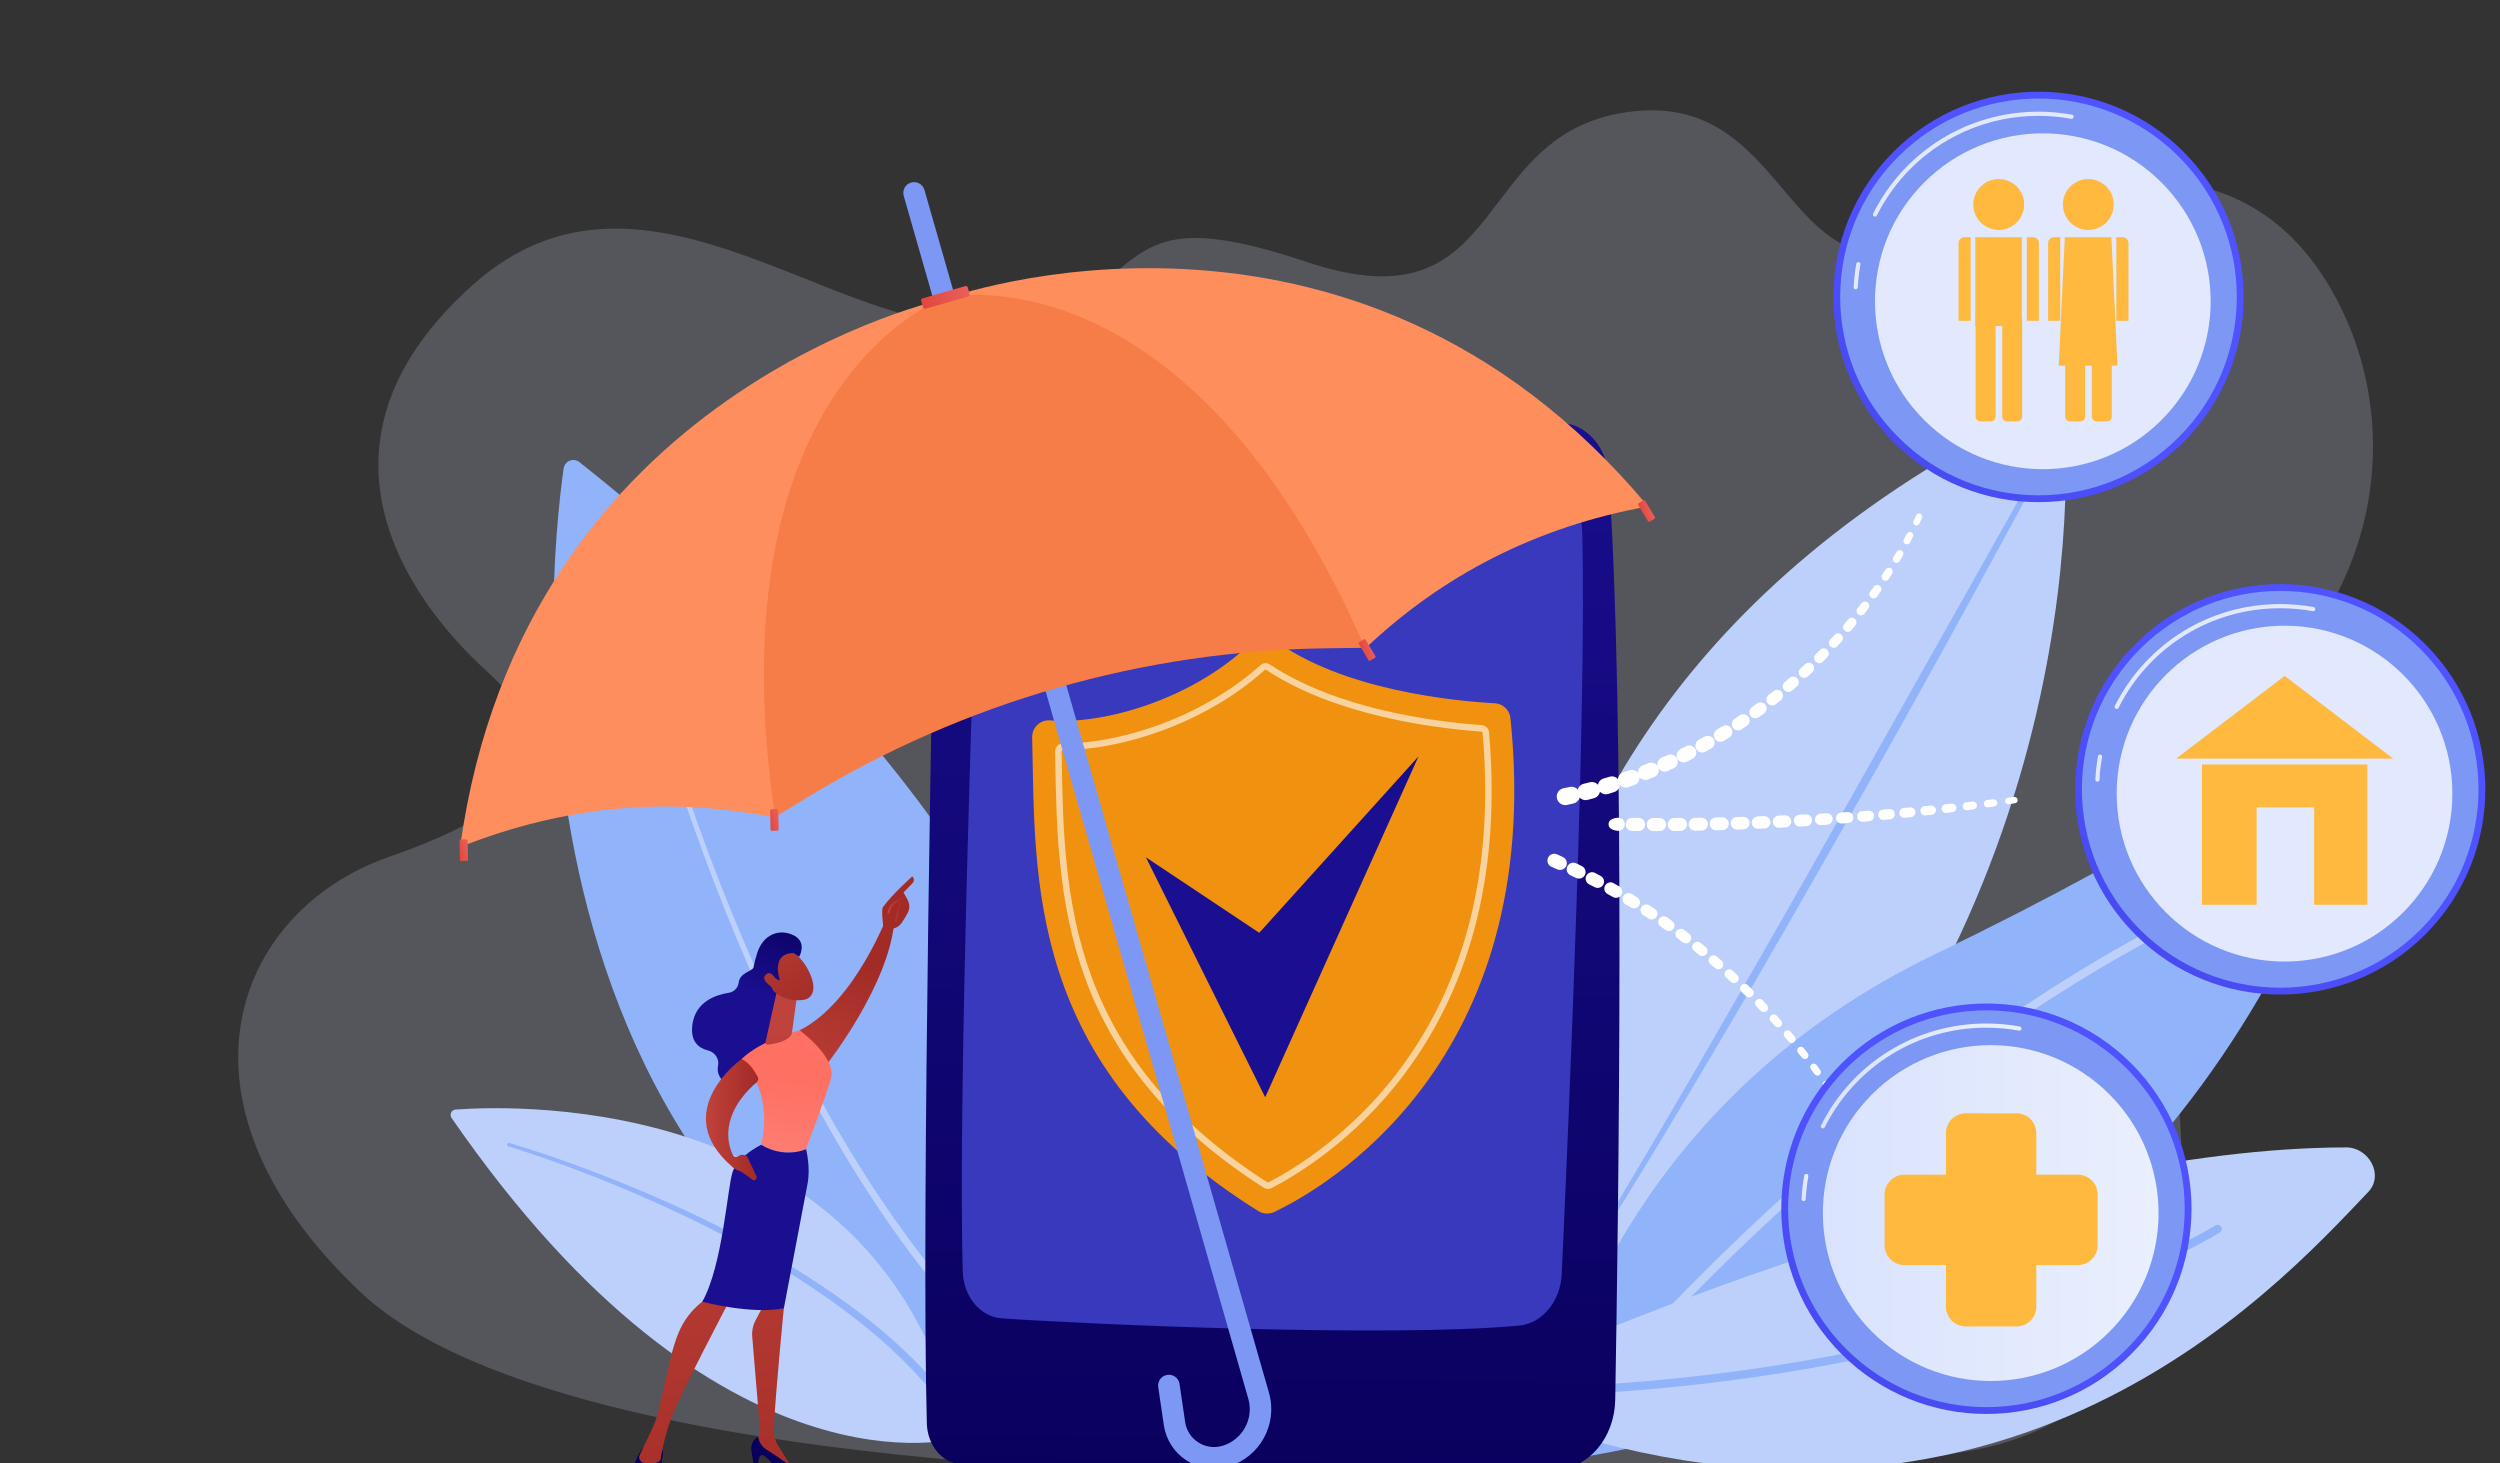 <svg width="287" height="168" viewBox="0 0 287 168" fill="none" xmlns="http://www.w3.org/2000/svg">
<rect x="0" y="0" width="287" height="168" fill="#333333" stroke="none"/>
<path d="M147.761 169.265C147.761 169.265 64.548 170.239 41.369 148.323C18.19 126.407 26.915 104.558 44.663 98.369C62.41 92.179 65.438 85.743 55.887 77.06C46.338 68.378 34.209 50.556 54.347 32.645C74.485 14.734 97.463 40.46 115.462 37.043C133.461 33.628 126.333 22.122 150.002 30.067C173.671 38.013 168.452 14.879 187.482 12.782C206.511 10.685 204.56 36.844 224.133 26.971C243.706 17.096 259.715 18.459 268.13 34.141C276.545 49.823 272.889 70.944 254.429 83.531C235.968 96.118 237.95 95.26 244.849 107.629C251.748 119.998 257.935 160.672 226.527 166.482C195.118 172.291 147.76 169.265 147.76 169.265H147.761Z" fill="#DAE3FE" fill-opacity="0.2"/>
<path d="M64.703 53.786C62.831 67.027 55.075 144.528 126.458 164.871C126.458 164.871 144.691 115.164 66.525 53.054C65.841 52.511 64.826 52.919 64.703 53.784V53.786Z" fill="#91B3FA"/>
<path d="M71.505 65.498C72.493 69.931 73.676 74.33 74.944 78.696C76.216 83.063 77.6 87.396 79.088 91.693C82.07 100.285 85.468 108.736 89.404 116.929C93.343 125.116 97.815 133.061 103.065 140.467C104.378 142.317 105.734 144.135 107.156 145.901C108.575 147.669 110.036 149.403 111.573 151.067C113.109 152.732 114.685 154.359 116.346 155.897C118.002 157.438 119.718 158.913 121.497 160.308L121.5 160.31C121.709 160.474 121.746 160.776 121.582 160.986C121.419 161.195 121.116 161.232 120.907 161.069H120.904C119.108 159.644 117.379 158.141 115.71 156.575C114.039 155.01 112.454 153.358 110.912 151.671C109.37 149.983 107.906 148.226 106.484 146.437C105.06 144.65 103.703 142.813 102.391 140.944C97.147 133.464 92.697 125.46 88.786 117.226C84.877 108.986 81.515 100.498 78.57 91.873C77.103 87.56 75.737 83.21 74.485 78.829C73.237 74.446 72.076 70.043 71.106 65.583C71.082 65.473 71.152 65.364 71.262 65.341C71.372 65.317 71.48 65.386 71.505 65.496V65.499V65.498Z" fill="#BDD0FB"/>
<path d="M176.757 163.002C176.757 163.002 152.412 87.091 233.504 47.038C234.855 46.37 237.035 47.976 237.1 49.687C237.702 65.609 235.473 123.006 176.757 163.002Z" fill="#BDD0FB"/>
<path d="M241.397 40.876C236.65 49.711 231.879 58.531 227.067 67.329L223.449 73.924L219.8 80.501L216.129 87.065C214.906 89.254 213.658 91.428 212.422 93.609C207.459 102.324 202.497 111.039 197.381 119.666C192.283 128.303 187.125 136.907 181.71 145.351C181.657 145.435 181.546 145.459 181.463 145.405C181.381 145.353 181.357 145.244 181.407 145.161L185.297 138.727L189.13 132.259C190.408 130.104 191.662 127.933 192.931 125.772L194.826 122.526L196.703 119.268L204.187 106.226C206.664 101.867 209.149 97.514 211.604 93.144L226.37 66.942C231.29 58.206 236.207 49.467 241.059 40.693C241.11 40.6 241.226 40.566 241.32 40.618C241.412 40.669 241.446 40.784 241.396 40.876H241.397Z" fill="#91B3FA"/>
<path d="M52.294 127.377C59.493 126.848 101.518 125.495 110.144 165.078C110.144 165.078 82.755 173.158 51.841 128.341C51.571 127.948 51.824 127.412 52.294 127.377Z" fill="#BDD0FB"/>
<path d="M58.468 131.208C63.06 132.584 67.557 134.23 71.993 136.035C76.424 137.849 80.779 139.855 85.017 142.094C89.252 144.336 93.371 146.818 97.26 149.642C99.194 151.066 101.089 152.551 102.874 154.17C104.656 155.79 106.352 157.511 107.913 159.358C108.084 159.561 108.059 159.864 107.856 160.037C107.654 160.208 107.35 160.183 107.178 159.981L107.175 159.977L107.172 159.972C105.663 158.151 104.014 156.445 102.275 154.832C100.532 153.223 98.674 151.736 96.774 150.308C92.953 147.476 88.886 144.971 84.696 142.7C80.503 140.431 76.184 138.393 71.785 136.541C67.385 134.7 62.908 133.013 58.357 131.601H58.352C58.245 131.566 58.185 131.452 58.218 131.344C58.252 131.238 58.364 131.178 58.472 131.209L58.468 131.208Z" fill="#91B3FA"/>
<path d="M180.164 167.529C178.27 167.829 176.687 166.098 177.13 164.234C179.572 153.948 189.109 125.484 221.997 109.614C249.769 96.213 263.554 86.308 269.501 81.379C270.759 80.337 272.615 81.504 272.223 83.089C267.889 100.574 248.772 156.666 180.164 167.529Z" fill="#91B3FA"/>
<path d="M179.244 165.083C179.139 165.083 179.033 165.049 178.944 164.978C178.737 164.811 178.703 164.509 178.868 164.302C178.941 164.21 186.309 155.021 198.234 143.442C209.244 132.754 226.506 117.782 246.223 107.145C246.457 107.02 246.749 107.106 246.875 107.34C247.001 107.574 246.914 107.866 246.68 107.993C227.065 118.574 209.878 133.48 198.916 144.122C187.03 155.66 179.693 164.81 179.62 164.901C179.525 165.02 179.385 165.083 179.244 165.083Z" fill="#BDD0FB"/>
<path d="M170.273 158.553C182.789 152.985 232.884 131.759 269.348 131.723C271.951 131.72 273.719 134.904 271.876 136.836C261.191 148.046 228.677 184.348 170.195 161.158C169.07 160.711 169.136 159.058 170.273 158.553Z" fill="#BDD0FB"/>
<path d="M171.688 160.372C171.426 160.372 171.211 160.161 171.207 159.897C171.203 159.631 171.417 159.413 171.682 159.41C199.584 159.055 220.583 153.974 233.284 149.774C247.026 145.231 254.254 140.726 254.325 140.681C254.55 140.54 254.847 140.607 254.988 140.832C255.13 141.057 255.062 141.355 254.837 141.496C254.765 141.541 247.438 146.108 233.585 150.688C220.819 154.909 199.719 160.015 171.693 160.372H171.687H171.688Z" fill="#91B3FA"/>
<path d="M107.532 51.059C107.112 70.867 105.752 139.191 106.401 163.404C106.47 165.969 108.227 168.028 110.419 168.113C121.258 168.528 160.993 169.58 178.721 168.71C182.414 168.529 185.349 165.028 185.427 160.703C185.795 139.912 186.609 81.435 184.676 54.647C184.445 51.438 182.292 48.882 179.554 48.562C167.75 47.179 127.845 43.801 112.528 44.964C109.766 45.174 107.601 47.823 107.532 51.061V51.059Z" fill="url(#paint0_linear_8176_15377)"/>
<path d="M112.367 57.138C111.784 73.125 109.943 126.313 110.527 145.981C110.612 148.856 112.548 151.181 115.002 151.348C125.103 152.041 159.566 153.565 174.381 152.177C177.05 151.927 179.142 149.402 179.287 146.274C180.038 129.963 182.194 80.437 181.633 60.99C181.545 57.887 179.491 55.354 176.85 55.076C165.921 53.928 129.301 51.196 116.711 51.999C114.347 52.15 112.467 54.369 112.366 57.138H112.367Z" fill="#3839BC"/>
<path opacity="0.5" d="M134.32 48.424C134.32 49.031 134.724 49.533 135.243 49.565C137.803 49.723 145.014 50.166 148.238 50.385C148.873 50.428 149.372 49.76 149.251 49.028L149.229 48.903C149.147 48.404 148.793 48.028 148.361 47.981C146.183 47.748 139.609 47.1 135.253 47.282C134.729 47.303 134.318 47.812 134.318 48.424H134.32Z" fill="white"/>
<path d="M119.097 83.207C119.495 82.835 120.031 82.65 120.573 82.698C126.368 83.219 137.182 80.426 144.249 73.192C144.74 72.689 145.634 72.973 146.196 73.394C154.057 79.271 167.085 80.489 171.607 80.737C172.543 80.788 173.303 81.515 173.399 82.447C177.511 122.192 151.647 136.595 146.282 139.137C145.696 139.415 145.006 139.375 144.455 139.031C117.719 122.369 118.862 100.701 118.493 84.646C118.48 84.102 118.699 83.578 119.096 83.206L119.097 83.207Z" fill="#F09210"/>
<path opacity="0.59" d="M145.559 136.493C145.394 136.493 145.23 136.447 145.086 136.354C134.789 129.77 128.077 121.893 124.566 112.274C121.432 103.691 121.279 94.969 121.144 87.273L121.125 86.251C121.121 86.015 121.209 85.792 121.375 85.623C121.541 85.453 121.765 85.361 122.002 85.361C128.303 85.361 137.764 82.576 144.704 76.354C145 76.088 145.439 76.057 145.772 76.277C153.405 81.344 164.309 82.82 170.131 83.25C170.561 83.281 170.9 83.617 170.938 84.047C172.302 99.616 169.063 112.786 161.309 123.19C155.515 130.965 148.642 135.017 145.957 136.398C145.832 136.462 145.694 136.494 145.558 136.494L145.559 136.493ZM145.289 76.874C145.258 76.874 145.227 76.885 145.202 76.908C138.115 83.261 128.447 86.105 122.01 86.105C121.955 86.105 121.922 86.13 121.907 86.145C121.89 86.162 121.87 86.192 121.871 86.237L121.89 87.261C122.023 94.898 122.176 103.553 125.266 112.019C128.721 121.478 135.335 129.233 145.488 135.727C145.528 135.752 145.578 135.755 145.619 135.734C148.259 134.377 155.014 130.393 160.715 122.744C168.357 112.491 171.548 99.492 170.2 84.111C170.193 84.046 170.143 83.996 170.078 83.991C164.184 83.557 153.136 82.058 145.362 76.897C145.339 76.882 145.314 76.874 145.288 76.874H145.289Z" fill="white"/>
<path d="M131.551 98.417L145.244 125.967L162.847 86.832L144.563 107.087L131.551 98.417Z" fill="url(#paint1_linear_8176_15377)"/>
<path d="M140.98 168.369C139.374 168.83 137.645 168.577 136.237 167.678C134.828 166.778 133.873 165.314 133.616 163.663L132.965 159.238C132.865 158.563 133.332 157.935 134.007 157.834C134.683 157.735 135.311 158.202 135.411 158.878L136.06 163.292C136.207 164.233 136.757 165.075 137.568 165.593C138.378 166.111 139.374 166.256 140.299 165.991C142.62 165.325 143.968 162.894 143.303 160.571L103.747 22.484C103.559 21.828 103.939 21.143 104.595 20.954C105.251 20.766 105.935 21.146 106.124 21.802L145.678 159.889C146.719 163.524 144.611 167.327 140.978 168.369H140.98Z" fill="#7D97F4"/>
<path d="M52.822 97.24C65.069 92.369 77.051 91.486 88.819 93.834L108.724 34.246C108.724 34.246 60.059 44.501 52.822 97.24Z" fill="#FF8E5E"/>
<path d="M189.191 58.135C176.225 60.494 165.595 66.095 156.855 74.323L108.426 34.33C108.426 34.33 155.132 17.238 189.191 58.135Z" fill="#FF8E5D"/>
<path d="M108.532 34.139C108.532 34.139 81.624 43.463 88.967 93.79L92.875 91.422C110.765 80.579 131.224 74.714 152.138 74.428L156.706 74.366C136.291 27.788 108.532 34.139 108.532 34.139Z" fill="#F77D48"/>
<path d="M110.832 32.84L105.891 34.256C105.778 34.288 105.714 34.405 105.746 34.518L105.97 35.3C106.002 35.412 106.119 35.477 106.231 35.445L111.172 34.029C111.284 33.996 111.349 33.879 111.317 33.767L111.093 32.985C111.061 32.872 110.944 32.807 110.832 32.84Z" fill="url(#paint2_linear_8176_15377)"/>
<path d="M53.519 96.356L52.908 96.37C52.821 96.371 52.752 96.444 52.754 96.532L52.8 98.688C52.802 98.775 52.875 98.844 52.962 98.843L53.573 98.829C53.66 98.827 53.73 98.755 53.728 98.667L53.681 96.511C53.679 96.424 53.606 96.354 53.519 96.356Z" fill="url(#paint3_linear_8176_15377)"/>
<path d="M89.179 92.889L88.569 92.903C88.481 92.905 88.412 92.977 88.414 93.065L88.461 95.221C88.463 95.308 88.535 95.378 88.623 95.376L89.233 95.362C89.321 95.361 89.39 95.288 89.388 95.2L89.341 93.044C89.339 92.957 89.267 92.888 89.179 92.889Z" fill="url(#paint4_linear_8176_15377)"/>
<path d="M189.39 59.878L189.915 59.565C189.99 59.521 190.015 59.423 189.97 59.348L188.868 57.494C188.824 57.419 188.726 57.394 188.651 57.439L188.126 57.751C188.051 57.796 188.026 57.893 188.071 57.969L189.172 59.822C189.217 59.898 189.314 59.922 189.39 59.878Z" fill="url(#paint5_linear_8176_15377)"/>
<path d="M157.31 75.838L157.834 75.526C157.91 75.482 157.934 75.384 157.89 75.309L156.788 73.455C156.744 73.38 156.646 73.355 156.571 73.4L156.046 73.712C155.971 73.757 155.946 73.854 155.991 73.93L157.092 75.783C157.137 75.859 157.234 75.883 157.31 75.838Z" fill="url(#paint6_linear_8176_15377)"/>
<path d="M250.673 50.748C259.869 41.547 259.869 26.629 250.673 17.428C241.476 8.227 226.566 8.227 217.37 17.428C208.174 26.629 208.174 41.547 217.37 50.748C226.566 59.949 241.476 59.949 250.673 50.748Z" fill="url(#paint7_linear_8176_15377)"/>
<path d="M250.118 50.194C259.009 41.299 259.009 26.877 250.118 17.982C241.228 9.087 226.814 9.087 217.924 17.982C209.033 26.877 209.033 41.299 217.924 50.194C226.814 59.088 241.228 59.088 250.118 50.194Z" fill="#7D97F4"/>
<path opacity="0.78" d="M213.035 33.213C213.035 33.213 213.026 33.213 213.023 33.213C212.89 33.205 212.788 33.093 212.795 32.96C212.842 32.064 212.946 31.167 213.104 30.289C213.128 30.158 213.251 30.073 213.384 30.095C213.515 30.119 213.601 30.244 213.577 30.375C213.422 31.233 213.321 32.111 213.275 32.986C213.269 33.115 213.163 33.215 213.035 33.215V33.213Z" fill="white"/>
<path opacity="0.78" d="M215.249 24.867C215.212 24.867 215.175 24.858 215.14 24.84C215.021 24.78 214.974 24.636 215.034 24.517C218.674 17.302 225.949 12.82 234.02 12.82C235.307 12.82 236.597 12.937 237.854 13.165C237.985 13.189 238.071 13.314 238.048 13.445C238.024 13.576 237.899 13.664 237.768 13.639C236.54 13.415 235.278 13.302 234.02 13.302C226.131 13.302 219.02 17.682 215.462 24.733C215.42 24.817 215.335 24.866 215.247 24.866L215.249 24.867Z" fill="white"/>
<path opacity="0.78" d="M248.14 48.216C255.665 40.687 255.665 28.481 248.14 20.952C240.616 13.424 228.415 13.424 220.891 20.952C213.366 28.481 213.366 40.687 220.891 48.216C228.415 55.745 240.616 55.745 248.14 48.216Z" fill="white"/>
<path d="M229.453 26.397C231.065 26.397 232.372 25.089 232.372 23.476C232.372 21.863 231.065 20.555 229.453 20.555C227.84 20.555 226.533 21.863 226.533 23.476C226.533 25.089 227.84 26.397 229.453 26.397Z" fill="#FFB93E"/>
<path d="M232.672 27.232H233.388C233.76 27.232 234.062 27.535 234.062 27.907V36.83H232.672V27.232Z" fill="#FFB93E"/>
<path d="M226.23 36.83H224.84V27.907C224.84 27.535 225.142 27.232 225.515 27.232H226.23V36.83Z" fill="#FFB93E"/>
<path d="M232.105 27.232H226.76V37.432H232.105V27.232Z" fill="#FFB93E"/>
<path d="M226.801 36.56H229.092V47.821C229.092 48.128 228.843 48.377 228.536 48.377H227.357C227.049 48.377 226.801 48.128 226.801 47.821V36.56Z" fill="#FFB93E"/>
<path d="M229.855 36.56H232.147V47.821C232.147 48.128 231.898 48.377 231.591 48.377H230.411C230.104 48.377 229.855 48.128 229.855 47.821V36.56Z" fill="#FFB93E"/>
<path d="M239.738 26.397C241.35 26.397 242.657 25.089 242.657 23.476C242.657 21.863 241.35 20.555 239.738 20.555C238.125 20.555 236.818 21.863 236.818 23.476C236.818 25.089 238.125 26.397 239.738 26.397Z" fill="#FFB93E"/>
<path d="M242.957 27.23H243.673C244.045 27.23 244.347 27.533 244.347 27.905V36.828H242.957V27.23Z" fill="#FFB93E"/>
<path d="M236.516 36.828H235.125V27.905C235.125 27.533 235.428 27.23 235.8 27.23H236.516V36.828Z" fill="#FFB93E"/>
<path d="M243.083 41.977H236.346L237.043 27.232H242.388L243.083 41.977Z" fill="#FFB93E"/>
<path d="M237.084 36.56H239.375V47.821C239.375 48.128 239.127 48.377 238.819 48.377H237.64C237.333 48.377 237.084 48.128 237.084 47.821V36.56Z" fill="#FFB93E"/>
<path d="M240.139 36.56H242.43V47.821C242.43 48.128 242.181 48.377 241.874 48.377H240.695C240.387 48.377 240.139 48.128 240.139 47.821V36.56Z" fill="#FFB93E"/>
<path d="M278.421 107.273C287.617 98.072 287.617 83.154 278.421 73.954C269.224 64.753 254.314 64.753 245.118 73.954C235.922 83.154 235.922 98.072 245.118 107.273C254.314 116.474 269.224 116.474 278.421 107.273Z" fill="url(#paint8_linear_8176_15377)"/>
<path d="M277.866 106.719C286.757 97.824 286.757 83.403 277.866 74.508C268.976 65.613 254.562 65.613 245.672 74.508C236.781 83.403 236.781 97.824 245.672 106.719C254.562 115.614 268.976 115.614 277.866 106.719Z" fill="#7D97F4"/>
<path opacity="0.78" d="M240.783 89.736C240.783 89.736 240.774 89.736 240.771 89.736C240.638 89.729 240.536 89.616 240.543 89.484C240.59 88.589 240.695 87.69 240.852 86.813C240.876 86.682 240.999 86.595 241.132 86.619C241.263 86.643 241.349 86.768 241.325 86.899C241.17 87.757 241.069 88.635 241.023 89.51C241.017 89.639 240.911 89.739 240.783 89.739V89.736Z" fill="white"/>
<path opacity="0.78" d="M242.995 81.39C242.958 81.39 242.921 81.382 242.886 81.364C242.767 81.304 242.72 81.159 242.78 81.04C246.42 73.826 253.695 69.344 261.766 69.344C263.053 69.344 264.343 69.46 265.6 69.689C265.731 69.713 265.817 69.838 265.794 69.969C265.77 70.1 265.645 70.187 265.514 70.162C264.286 69.939 263.024 69.825 261.766 69.825C253.877 69.825 246.766 74.206 243.208 81.257C243.166 81.34 243.081 81.389 242.993 81.389L242.995 81.39Z" fill="white"/>
<path opacity="0.78" d="M262.265 110.387C272.906 110.387 281.533 101.756 281.533 91.108C281.533 80.461 272.906 71.83 262.265 71.83C251.623 71.83 242.996 80.461 242.996 91.108C242.996 101.756 251.623 110.387 262.265 110.387Z" fill="white"/>
<path d="M274.731 87.085H249.824L262.278 77.592L274.731 87.085Z" fill="#FFB93E"/>
<path d="M252.789 87.764V103.867H259.058V92.68H265.665V103.867H271.765V87.764H252.789Z" fill="#FFB93E"/>
<path d="M88.189 109.55C88.189 109.55 86.859 110.198 86.615 110.94C86.418 111.536 84.948 111.614 84.803 112.786C84.728 113.392 84.28 113.877 83.677 113.97C82.176 114.2 79.862 114.98 79.491 117.588C79.209 119.579 80.223 120.334 81.288 120.595C82.07 120.788 82.589 121.548 82.431 122.338C82.28 123.095 82.506 123.971 83.817 124.664C86.757 126.216 89.693 120.987 89.693 120.987L90.295 111.857L88.189 109.549V109.55Z" fill="url(#paint9_linear_8176_15377)"/>
<path d="M102.028 104.734C102.028 104.734 98.246 115.051 91.801 118.276C91.801 118.276 93.946 121.778 95.065 121.99C95.065 121.99 101.951 113.174 102.652 105.951L102.028 104.734Z" fill="url(#paint10_linear_8176_15377)"/>
<path d="M76.106 166.797L75.916 168.362C75.88 168.66 75.646 168.893 75.349 168.927C74.848 168.985 74.043 169.043 73.256 168.96C72.91 168.923 72.687 168.573 72.792 168.242C72.984 167.638 73.335 166.731 73.841 166.197H75.576C75.897 166.197 76.146 166.478 76.107 166.796L76.106 166.797Z" fill="url(#paint11_linear_8176_15377)"/>
<path d="M89.692 148.467L89.985 150.19C89.985 150.19 89.004 160.127 88.829 164.103C88.802 164.727 88.963 165.342 89.29 165.873L90.996 168.643L86.662 166.084L86.576 165.555L87.285 164.579L86.356 153.448C86.301 152.794 86.436 152.138 86.744 151.559L87.64 149.874L89.691 148.468L89.692 148.467Z" fill="url(#paint12_linear_8176_15377)"/>
<path d="M91.282 169.045H89.9C89.641 169.045 89.396 168.926 89.239 168.721C88.808 168.161 87.914 167.068 87.487 167.039C86.912 167 86.986 169.045 86.986 169.045H86.664L86.255 166.504C86.153 165.864 86.47 165.232 87.045 164.932C87.045 164.932 87.176 165.904 87.889 166.334C88.602 166.764 90.789 168.305 90.789 168.305C90.789 168.305 91.056 168.266 91.351 168.32C91.787 168.399 91.726 169.045 91.284 169.045H91.282Z" fill="url(#paint13_linear_8176_15377)"/>
<path d="M83.758 149.284C83.758 149.284 78.014 160.186 77.101 162.676C76.188 165.164 75.868 167.242 75.856 167.438C75.837 167.745 75.455 168.04 74.402 168.04C73.858 168.04 73.592 167.823 73.462 167.612C73.351 167.432 73.345 167.207 73.438 167.017C73.771 166.344 74.825 164.193 75.216 163.218C75.682 162.053 76.685 156.778 77.235 154.943C77.785 153.108 78.407 151.118 80.803 149.284C80.803 149.284 82.447 147.673 83.758 149.284Z" fill="url(#paint14_linear_8176_15377)"/>
<path d="M87.388 131.422C88.869 125.14 85.115 121.587 85.115 121.587C87.484 119.312 91.799 118.277 91.799 118.277C91.799 118.277 95.916 121.29 95.428 123.647C95.142 125.029 92.533 131.924 92.533 131.924C92.533 131.924 90.121 133.066 87.386 131.422H87.388Z" fill="url(#paint15_linear_8176_15377)"/>
<path d="M84.103 134.532C84.706 132.714 87.388 131.422 87.388 131.422C90.123 133.065 92.535 131.923 92.535 131.923C92.535 131.923 93.076 133.992 92.703 135.914C92.329 137.836 89.987 150.19 89.987 150.19C86.296 150.939 80.621 149.438 80.621 149.438C82.972 145.262 83.499 136.35 84.103 134.533V134.532Z" fill="url(#paint16_linear_8176_15377)"/>
<path d="M89.108 114.125L87.903 119.539C87.788 120.017 88.222 119.938 88.704 119.847C89.494 119.698 90.511 119.392 90.85 118.777C90.885 118.714 90.903 118.643 90.912 118.573L91.429 114.819C91.47 114.521 91.309 114.231 91.034 114.11L90.036 113.667C89.651 113.497 89.206 113.716 89.108 114.125Z" fill="url(#paint17_linear_8176_15377)"/>
<path d="M85.117 121.585C85.117 121.585 76.708 127.603 84.041 133.928C84.041 133.928 84.321 134.244 84.871 134.409C85.148 134.492 85.97 135.114 86.386 135.438C86.519 135.542 86.713 135.507 86.803 135.363C86.873 135.25 86.882 135.109 86.826 134.989L85.785 132.787C85.496 132.517 85.053 132.498 84.742 132.742C84.543 132.897 84.252 132.832 84.141 132.606C83.574 131.451 82.503 128.053 86.884 124.214C87.049 124.07 87.09 123.831 86.989 123.636C86.682 123.045 85.977 121.87 85.115 121.584L85.117 121.585Z" fill="url(#paint18_linear_8176_15377)"/>
<path d="M90.523 108.969C90.523 108.969 91.949 109.571 92.92 111.635C93.891 113.697 93.166 114.65 92.255 114.781C91.346 114.912 89.984 114.892 88.545 113.56C87.106 112.227 88.669 108.255 90.523 108.97V108.969Z" fill="url(#paint19_linear_8176_15377)"/>
<path d="M89.512 112.46C89.512 112.46 88.435 109.441 91.11 109.406L91.739 109.846C91.739 109.846 92.72 108.172 91.11 107.374C89.499 106.575 87.614 107.235 86.928 109.406C86.243 111.577 86.126 113.031 87.266 114.069C88.406 115.108 88.876 113.931 88.876 113.931C88.876 113.931 88.255 112.96 88.507 112.44C88.76 111.92 89.343 112.547 89.343 112.547L89.511 112.461L89.512 112.46Z" fill="url(#paint20_linear_8176_15377)"/>
<path d="M89.213 112.796C89.213 112.796 88.668 111.241 87.942 111.861C87.216 112.48 88.532 113.297 89.048 113.562L89.213 112.797V112.796Z" fill="url(#paint21_linear_8176_15377)"/>
<path d="M102.389 106.612C102.447 106.796 101.778 107.075 101.385 106.325C101.371 105.965 101.153 104.423 101.367 104.13C102.512 102.569 104.73 100.611 104.73 100.611C105.105 100.981 104.797 101.345 104.797 101.345L103.72 102.467C103.945 102.875 104.22 103.219 104.348 103.711C104.446 104.084 104.386 104.482 104.198 104.822C104.01 105.163 103.751 105.606 103.507 105.952C103.046 106.608 102.388 106.613 102.388 106.613L102.389 106.612Z" fill="url(#paint22_linear_8176_15377)"/>
<path d="M102.953 105.849L102.716 105.807C102.746 105.637 103.021 104.131 103.244 103.766C103.327 103.631 103.359 103.521 103.339 103.447C103.329 103.41 103.303 103.376 103.261 103.345L102.37 104.101L102.073 104.9L101.848 104.816L102.166 103.958L103.232 103.055L103.303 103.091C103.449 103.165 103.537 103.261 103.57 103.382C103.61 103.527 103.57 103.693 103.449 103.892C103.279 104.168 103.033 105.398 102.952 105.849H102.953Z" fill="url(#paint23_linear_8176_15377)"/>
<path d="M220.648 59.449L220.343 60.108C220.258 60.294 220.038 60.375 219.853 60.288C219.668 60.203 219.587 59.983 219.673 59.799C219.673 59.796 219.676 59.795 219.676 59.792L219.678 59.786L219.994 59.141L219.997 59.137C220.084 58.959 220.3 58.885 220.479 58.972C220.655 59.059 220.729 59.27 220.648 59.447V59.449Z" fill="white"/>
<path d="M219.597 61.634L219.263 62.28C219.162 62.475 218.923 62.551 218.728 62.45C218.533 62.35 218.457 62.11 218.558 61.915C218.558 61.913 218.561 61.911 218.562 61.909L218.566 61.903L218.909 61.274L218.912 61.269C219.014 61.08 219.251 61.011 219.439 61.114C219.625 61.215 219.694 61.446 219.598 61.634H219.597Z" fill="white"/>
<path d="M218.453 63.768L218.092 64.4C217.976 64.603 217.716 64.673 217.512 64.557C217.309 64.441 217.239 64.181 217.355 63.977C217.356 63.974 217.357 63.972 217.359 63.971L217.362 63.965L217.732 63.351L217.735 63.346C217.853 63.148 218.109 63.086 218.307 63.205C218.5 63.322 218.564 63.572 218.453 63.768Z" fill="white"/>
<path d="M217.219 65.854L216.832 66.469C216.698 66.681 216.42 66.744 216.207 66.611C215.996 66.477 215.932 66.198 216.066 65.986C216.067 65.983 216.069 65.981 216.071 65.978L216.075 65.972L216.471 65.376L216.475 65.371C216.611 65.166 216.886 65.111 217.09 65.246C217.292 65.379 217.349 65.649 217.22 65.853L217.219 65.854Z" fill="white"/>
<path d="M215.897 67.886L215.483 68.485C215.332 68.704 215.033 68.757 214.815 68.607C214.596 68.456 214.542 68.157 214.692 67.939C214.693 67.936 214.696 67.934 214.697 67.931L214.702 67.925L215.122 67.346L215.126 67.341C215.279 67.13 215.574 67.084 215.785 67.236C215.993 67.388 216.041 67.676 215.897 67.886Z" fill="white"/>
<path d="M214.487 69.861L214.049 70.442C213.88 70.666 213.562 70.711 213.337 70.542C213.113 70.373 213.068 70.055 213.237 69.83C213.238 69.827 213.241 69.825 213.243 69.822L213.248 69.816L213.692 69.255L213.695 69.25C213.867 69.034 214.181 68.997 214.397 69.169C214.611 69.337 214.649 69.646 214.486 69.862L214.487 69.861Z" fill="white"/>
<path d="M213 71.775L212.538 72.337C212.35 72.566 212.012 72.6 211.783 72.411C211.555 72.224 211.522 71.885 211.71 71.656C211.712 71.654 211.713 71.651 211.716 71.649L211.722 71.641L212.188 71.099L212.192 71.094C212.382 70.873 212.715 70.848 212.935 71.039C213.152 71.226 213.18 71.552 212.999 71.774L213 71.775Z" fill="white"/>
<path d="M211.432 73.629L210.947 74.173C210.74 74.405 210.384 74.425 210.151 74.218C209.919 74.01 209.899 73.654 210.106 73.422C210.109 73.419 210.111 73.417 210.114 73.414L210.12 73.407L210.608 72.884L210.613 72.879C210.823 72.656 211.174 72.643 211.398 72.853C211.619 73.059 211.633 73.404 211.433 73.629H211.432Z" fill="white"/>
<path d="M209.788 75.421L209.281 75.945C209.054 76.18 208.679 76.186 208.445 75.958C208.212 75.731 208.204 75.356 208.432 75.122C208.434 75.12 208.437 75.117 208.439 75.115L208.447 75.107L208.955 74.605L208.96 74.6C209.19 74.373 209.559 74.376 209.785 74.606C210.007 74.832 210.007 75.195 209.788 75.421Z" fill="white"/>
<path d="M208.073 77.142L207.545 77.646C207.297 77.882 206.905 77.872 206.669 77.624C206.433 77.377 206.443 76.984 206.69 76.748C206.693 76.746 206.695 76.743 206.699 76.741L206.706 76.733L207.235 76.252L207.24 76.247C207.49 76.019 207.876 76.038 208.103 76.288C208.327 76.534 208.312 76.913 208.073 77.142Z" fill="white"/>
<path d="M206.289 78.794L205.74 79.276C205.472 79.512 205.063 79.486 204.827 79.217C204.591 78.949 204.617 78.54 204.886 78.304C204.888 78.301 204.892 78.299 204.895 78.296L204.903 78.289L205.451 77.83L205.457 77.825C205.727 77.599 206.13 77.634 206.356 77.904C206.58 78.17 206.547 78.566 206.289 78.794Z" fill="white"/>
<path d="M204.441 80.377L203.873 80.837C203.584 81.072 203.159 81.027 202.924 80.737C202.689 80.447 202.734 80.022 203.024 79.787C203.028 79.784 203.03 79.782 203.034 79.779L203.043 79.772L203.607 79.335L203.614 79.33C203.905 79.106 204.323 79.159 204.548 79.45C204.769 79.738 204.72 80.149 204.441 80.377Z" fill="white"/>
<path d="M202.527 81.882L201.941 82.319C201.63 82.552 201.19 82.487 200.958 82.175C200.725 81.864 200.79 81.424 201.101 81.192C201.105 81.189 201.108 81.187 201.111 81.184L201.121 81.178L201.704 80.764L201.711 80.759C202.023 80.537 202.457 80.611 202.679 80.923C202.898 81.231 202.829 81.657 202.528 81.882H202.527Z" fill="white"/>
<path d="M200.555 83.311L199.952 83.724C199.619 83.952 199.165 83.867 198.936 83.534C198.709 83.202 198.794 82.747 199.126 82.518C199.13 82.516 199.133 82.513 199.137 82.511L199.147 82.504L199.744 82.114L199.752 82.109C200.085 81.892 200.533 81.986 200.751 82.321C200.966 82.65 200.876 83.089 200.554 83.311H200.555Z" fill="white"/>
<path d="M198.524 84.657L197.904 85.045C197.55 85.268 197.082 85.16 196.86 84.805C196.638 84.451 196.745 83.983 197.1 83.76C197.104 83.758 197.107 83.755 197.111 83.753L197.122 83.747L197.734 83.382L197.742 83.377C198.098 83.166 198.558 83.282 198.77 83.638C198.979 83.989 198.868 84.442 198.524 84.657Z" fill="white"/>
<path d="M196.443 85.923L195.808 86.287C195.431 86.502 194.951 86.372 194.736 85.995C194.522 85.617 194.651 85.137 195.029 84.922C195.032 84.92 195.037 84.917 195.041 84.915L195.052 84.909L195.678 84.57L195.687 84.565C196.064 84.36 196.537 84.501 196.741 84.879C196.943 85.251 196.809 85.715 196.444 85.925L196.443 85.923Z" fill="white"/>
<path d="M194.309 87.103L193.659 87.441C193.261 87.648 192.77 87.492 192.562 87.093C192.355 86.694 192.511 86.203 192.91 85.996C192.915 85.993 192.918 85.991 192.923 85.99L192.936 85.983L193.576 85.669L193.584 85.665C193.984 85.468 194.466 85.635 194.661 86.033C194.854 86.427 194.695 86.902 194.309 87.103Z" fill="white"/>
<path d="M192.129 88.197L191.465 88.507C191.044 88.705 190.543 88.522 190.347 88.101C190.15 87.68 190.332 87.179 190.753 86.982C190.758 86.98 190.762 86.979 190.767 86.976L190.779 86.97L191.43 86.684L191.44 86.68C191.861 86.495 192.354 86.686 192.538 87.107C192.721 87.522 192.537 88.006 192.129 88.197Z" fill="white"/>
<path d="M189.903 89.198L189.228 89.481C188.784 89.665 188.276 89.457 188.091 89.013C187.906 88.569 188.115 88.061 188.558 87.876C188.563 87.873 188.568 87.872 188.573 87.869L188.587 87.864L189.249 87.606L189.259 87.602C189.701 87.43 190.201 87.648 190.374 88.091C190.544 88.527 190.334 89.019 189.905 89.199L189.903 89.198Z" fill="white"/>
<path d="M187.637 90.106L186.95 90.36C186.485 90.531 185.969 90.294 185.798 89.829C185.627 89.364 185.864 88.848 186.329 88.677C186.334 88.675 186.339 88.673 186.344 88.672L186.359 88.667L187.031 88.437L187.042 88.433C187.507 88.274 188.011 88.52 188.17 88.985C188.328 89.443 188.088 89.94 187.637 90.108V90.106Z" fill="white"/>
<path d="M185.334 90.917L184.635 91.141C184.149 91.297 183.628 91.03 183.472 90.543C183.316 90.057 183.583 89.536 184.069 89.38C184.074 89.379 184.081 89.376 184.086 89.375L184.101 89.37L184.782 89.169L184.793 89.165C185.277 89.021 185.788 89.299 185.931 89.784C186.072 90.262 185.805 90.765 185.332 90.916L185.334 90.917Z" fill="white"/>
<path d="M182.994 91.63L182.287 91.823C181.779 91.962 181.255 91.664 181.116 91.156C180.977 90.649 181.276 90.124 181.783 89.985C181.788 89.984 181.794 89.983 181.799 89.981L181.816 89.977L182.504 89.806L182.516 89.804C183.022 89.677 183.535 89.985 183.661 90.491C183.786 90.99 183.487 91.495 182.995 91.631L182.994 91.63Z" fill="white"/>
<path d="M180.626 92.241L179.911 92.404C179.382 92.524 178.857 92.192 178.738 91.665C178.618 91.136 178.947 90.611 179.476 90.491C179.482 90.49 179.487 90.489 179.493 90.488L179.511 90.484L180.205 90.343L180.218 90.34C180.744 90.233 181.257 90.573 181.363 91.099C181.468 91.618 181.14 92.124 180.626 92.241Z" fill="white"/>
<path d="M231.327 92.211L230.614 92.323C230.409 92.356 230.217 92.216 230.184 92.01C230.152 91.805 230.293 91.612 230.498 91.579C230.503 91.579 230.509 91.578 230.514 91.577L231.23 91.495C231.427 91.472 231.607 91.613 231.63 91.812C231.652 92.004 231.517 92.18 231.327 92.211Z" fill="white"/>
<path d="M228.945 92.576L228.231 92.681C227.998 92.715 227.782 92.555 227.749 92.323C227.715 92.09 227.875 91.874 228.107 91.84C228.112 91.84 228.12 91.839 228.125 91.838L228.842 91.76C229.068 91.735 229.27 91.899 229.295 92.124C229.319 92.344 229.163 92.543 228.947 92.576H228.945Z" fill="white"/>
<path d="M226.561 92.915L225.845 93.011C225.592 93.045 225.359 92.867 225.324 92.614C225.291 92.36 225.468 92.127 225.722 92.093C225.725 92.093 225.733 92.091 225.737 92.09L226.454 92.016C226.702 91.99 226.925 92.17 226.951 92.417C226.977 92.661 226.802 92.88 226.562 92.912L226.561 92.915Z" fill="white"/>
<path d="M224.173 93.231L223.456 93.322C223.183 93.357 222.932 93.163 222.897 92.888C222.862 92.614 223.055 92.363 223.33 92.328C223.335 92.328 223.343 92.327 223.346 92.327L224.063 92.258C224.332 92.232 224.572 92.428 224.598 92.697C224.624 92.961 224.433 93.196 224.173 93.231Z" fill="white"/>
<path d="M221.784 93.527L221.066 93.612C220.771 93.647 220.504 93.436 220.469 93.141C220.434 92.846 220.644 92.579 220.94 92.543C220.945 92.543 220.95 92.543 220.953 92.542H220.957L221.674 92.478H221.675C221.965 92.454 222.22 92.667 222.246 92.957C222.271 93.241 222.065 93.492 221.784 93.526V93.527Z" fill="white"/>
<path d="M219.388 93.806L218.669 93.881C218.356 93.914 218.077 93.688 218.044 93.375C218.012 93.063 218.238 92.783 218.55 92.75C218.553 92.75 218.555 92.75 218.558 92.75H218.561L219.278 92.688H219.28C219.589 92.661 219.861 92.89 219.888 93.2C219.914 93.505 219.691 93.775 219.387 93.808L219.388 93.806Z" fill="white"/>
<path d="M216.991 94.049L216.272 94.12C215.947 94.151 215.657 93.913 215.626 93.587C215.595 93.262 215.832 92.972 216.158 92.941H216.167H216.172L216.89 92.885H216.891C217.214 92.86 217.495 93.101 217.52 93.422C217.545 93.741 217.31 94.019 216.993 94.049H216.991Z" fill="white"/>
<path d="M214.592 94.277L213.873 94.341C213.534 94.371 213.236 94.121 213.206 93.783C213.176 93.446 213.425 93.146 213.763 93.116C213.765 93.116 213.769 93.116 213.771 93.116H213.776L214.495 93.066H214.496C214.831 93.042 215.121 93.295 215.144 93.63C215.167 93.961 214.921 94.248 214.592 94.277Z" fill="white"/>
<path d="M212.189 94.483L211.469 94.542C211.118 94.571 210.81 94.309 210.781 93.958C210.753 93.607 211.014 93.3 211.365 93.271C211.367 93.271 211.371 93.271 211.374 93.271H211.379L212.097 93.226H212.098C212.445 93.205 212.745 93.468 212.767 93.817C212.788 94.161 212.529 94.457 212.188 94.484L212.189 94.483Z" fill="white"/>
<path d="M209.787 94.671L209.066 94.724C208.703 94.75 208.385 94.476 208.359 94.112C208.333 93.749 208.605 93.431 208.97 93.405C208.973 93.405 208.976 93.405 208.979 93.405H208.984L209.703 93.366H209.705C210.066 93.346 210.373 93.624 210.393 93.984C210.412 94.34 210.142 94.645 209.788 94.671H209.787Z" fill="white"/>
<path d="M207.384 94.84L206.662 94.888C206.286 94.913 205.96 94.626 205.935 94.25C205.91 93.874 206.196 93.548 206.572 93.523C206.576 93.523 206.578 93.523 206.582 93.523H206.587L207.307 93.489H207.308C207.682 93.472 207.998 93.76 208.015 94.134C208.033 94.503 207.75 94.816 207.383 94.84H207.384Z" fill="white"/>
<path d="M204.978 94.99L204.256 95.028C203.87 95.047 203.54 94.751 203.519 94.365C203.499 93.979 203.795 93.649 204.182 93.628H204.188H204.189L204.909 93.596H204.91C205.295 93.58 205.62 93.879 205.636 94.263C205.652 94.645 205.357 94.969 204.976 94.989L204.978 94.99Z" fill="white"/>
<path d="M202.572 95.11L201.849 95.142C201.456 95.16 201.124 94.856 201.106 94.463C201.089 94.069 201.394 93.736 201.786 93.719H201.793H201.795L202.514 93.694H202.515C202.906 93.68 203.235 93.986 203.249 94.377C203.262 94.766 202.96 95.094 202.572 95.111V95.11Z" fill="white"/>
<path d="M200.162 95.21L199.439 95.237C199.039 95.251 198.703 94.939 198.688 94.539C198.673 94.139 198.985 93.803 199.385 93.788H199.393H199.394L200.113 93.768H200.115C200.512 93.757 200.844 94.07 200.854 94.469C200.865 94.864 200.554 95.194 200.161 95.209L200.162 95.21Z" fill="white"/>
<path d="M197.752 95.293L197.029 95.314C196.623 95.326 196.284 95.006 196.272 94.599C196.261 94.193 196.58 93.855 196.986 93.842H196.994H196.995L197.715 93.828H197.716C198.121 93.821 198.454 94.142 198.462 94.547C198.469 94.949 198.152 95.282 197.751 95.293H197.752Z" fill="white"/>
<path d="M195.341 95.352L194.617 95.364C194.207 95.372 193.869 95.045 193.861 94.635C193.854 94.225 194.18 93.887 194.59 93.879H194.594L195.313 93.869H195.314C195.724 93.863 196.06 94.19 196.066 94.599C196.073 95.008 195.748 95.345 195.339 95.352H195.341Z" fill="white"/>
<path d="M192.932 95.39L192.208 95.398C191.796 95.401 191.459 95.072 191.455 94.659C191.451 94.247 191.781 93.909 192.193 93.905H192.197L192.917 93.9H192.918C193.329 93.898 193.665 94.229 193.668 94.64C193.67 95.052 193.341 95.388 192.93 95.39H192.932Z" fill="white"/>
<path d="M190.519 95.406H189.796C189.381 95.409 189.045 95.074 189.045 94.659C189.045 94.244 189.38 93.907 189.793 93.906H190.518H190.519C190.933 93.906 191.267 94.243 191.267 94.656C191.267 95.07 190.934 95.405 190.52 95.405L190.519 95.406Z" fill="white"/>
<path d="M188.108 95.405L187.384 95.401C186.968 95.399 186.632 95.059 186.635 94.642C186.637 94.226 186.977 93.89 187.393 93.893H187.397L188.116 93.899H188.118C188.534 93.903 188.867 94.243 188.863 94.659C188.86 95.075 188.522 95.409 188.106 95.405H188.108Z" fill="white"/>
<path d="M185.698 95.379C185.457 95.355 185.217 95.297 184.978 95.162C184.678 94.995 184.572 94.616 184.739 94.316C184.801 94.206 184.891 94.122 184.994 94.069H184.996C185.238 93.941 185.479 93.891 185.719 93.875H185.72C186.135 93.846 186.495 94.16 186.523 94.576C186.552 94.991 186.239 95.351 185.823 95.38C185.781 95.382 185.736 95.381 185.696 95.379H185.698Z" fill="white"/>
<path d="M178.751 98.08L179.416 98.383C179.807 98.56 179.98 99.021 179.803 99.412C179.628 99.799 179.176 99.972 178.788 99.806L178.781 99.802L178.125 99.52L178.118 99.517C177.719 99.346 177.535 98.884 177.707 98.485C177.878 98.086 178.34 97.903 178.739 98.074C178.742 98.075 178.75 98.079 178.752 98.08H178.751Z" fill="white"/>
<path d="M180.954 99.112L181.607 99.436C181.981 99.621 182.133 100.073 181.948 100.447C181.766 100.815 181.322 100.969 180.952 100.795L180.945 100.792L180.299 100.488L180.293 100.484C179.912 100.305 179.749 99.852 179.928 99.471C180.107 99.091 180.56 98.927 180.941 99.106C180.945 99.107 180.951 99.111 180.955 99.112H180.954Z" fill="white"/>
<path d="M183.118 100.215L183.76 100.56C184.114 100.751 184.248 101.194 184.058 101.549C183.87 101.9 183.436 102.035 183.083 101.854L183.075 101.85L182.439 101.525L182.433 101.521C182.071 101.336 181.927 100.891 182.112 100.529C182.297 100.166 182.742 100.023 183.104 100.208C183.108 100.209 183.114 100.213 183.116 100.214L183.118 100.215Z" fill="white"/>
<path d="M185.245 101.389L185.876 101.754C186.213 101.95 186.328 102.381 186.133 102.72C185.939 103.054 185.516 103.17 185.181 102.985L185.175 102.981L184.55 102.635L184.544 102.631C184.199 102.44 184.074 102.006 184.265 101.661C184.456 101.316 184.89 101.191 185.235 101.383C185.237 101.384 185.244 101.388 185.247 101.39L185.245 101.389Z" fill="white"/>
<path d="M187.33 102.631L187.948 103.017C188.268 103.217 188.365 103.639 188.166 103.959C187.968 104.275 187.556 104.374 187.237 104.184L187.231 104.18L186.618 103.814L186.612 103.81C186.284 103.615 186.178 103.191 186.373 102.864C186.568 102.536 186.991 102.43 187.319 102.625C187.321 102.626 187.327 102.63 187.33 102.632V102.631Z" fill="white"/>
<path d="M189.375 103.939L189.98 104.344C190.282 104.547 190.364 104.957 190.16 105.258C189.96 105.557 189.559 105.639 189.258 105.447L189.252 105.443L188.65 105.057L188.645 105.053C188.335 104.854 188.245 104.442 188.443 104.133C188.642 103.823 189.054 103.733 189.363 103.932C189.365 103.933 189.372 103.937 189.374 103.939H189.375Z" fill="white"/>
<path d="M191.377 105.314L191.968 105.738C192.253 105.943 192.318 106.34 192.113 106.625C191.911 106.906 191.522 106.973 191.238 106.777L191.232 106.773L190.643 106.367L190.638 106.363C190.345 106.162 190.272 105.762 190.473 105.47C190.674 105.177 191.074 105.104 191.366 105.305C191.368 105.306 191.373 105.31 191.376 105.312L191.377 105.314Z" fill="white"/>
<path d="M193.333 106.751L193.911 107.195C194.178 107.401 194.228 107.785 194.023 108.052C193.821 108.316 193.443 108.368 193.177 108.172L193.172 108.168L192.596 107.743L192.591 107.74C192.317 107.537 192.258 107.15 192.46 106.875C192.663 106.6 193.05 106.541 193.325 106.744C193.327 106.745 193.332 106.749 193.335 106.751H193.333Z" fill="white"/>
<path d="M195.238 108.25L195.8 108.711C196.051 108.917 196.087 109.287 195.881 109.537C195.679 109.785 195.315 109.823 195.064 109.626L195.059 109.622L194.497 109.178L194.492 109.175C194.235 108.971 194.19 108.597 194.393 108.34C194.597 108.082 194.97 108.037 195.228 108.241C195.23 108.242 195.235 108.247 195.237 108.249L195.238 108.25Z" fill="white"/>
<path d="M197.093 109.81L197.64 110.289C197.874 110.494 197.898 110.85 197.693 111.084C197.49 111.315 197.14 111.341 196.907 111.144L196.902 111.14L196.353 110.679L196.35 110.675C196.109 110.473 196.077 110.113 196.281 109.871C196.483 109.63 196.843 109.599 197.084 109.803C197.087 109.804 197.091 109.808 197.093 109.81Z" fill="white"/>
<path d="M198.899 111.427L199.43 111.923C199.647 112.127 199.66 112.468 199.456 112.686C199.255 112.901 198.92 112.915 198.703 112.72L198.699 112.716L198.166 112.237L198.162 112.233C197.937 112.032 197.918 111.686 198.121 111.461C198.322 111.236 198.668 111.217 198.893 111.42C198.895 111.421 198.899 111.425 198.9 111.427H198.899Z" fill="white"/>
<path d="M200.651 113.102L201.165 113.616C201.367 113.817 201.368 114.143 201.167 114.344C200.968 114.543 200.648 114.547 200.446 114.353L200.442 114.349L199.925 113.853L199.921 113.849C199.713 113.649 199.705 113.318 199.905 113.111C200.105 112.902 200.436 112.895 200.643 113.094C200.645 113.096 200.648 113.099 200.651 113.102Z" fill="white"/>
<path d="M202.347 114.831L202.846 115.361C203.032 115.559 203.022 115.87 202.824 116.056C202.629 116.24 202.323 116.232 202.137 116.042L202.133 116.039L201.633 115.526L201.629 115.523C201.436 115.325 201.439 115.01 201.636 114.816C201.834 114.624 202.148 114.626 202.342 114.824C202.343 114.825 202.347 114.829 202.348 114.831H202.347Z" fill="white"/>
<path d="M203.985 116.615L204.465 117.16C204.636 117.353 204.617 117.65 204.424 117.82C204.233 117.988 203.942 117.972 203.77 117.786L203.767 117.782L203.282 117.253L203.279 117.25C203.102 117.056 203.115 116.756 203.308 116.578C203.502 116.401 203.802 116.413 203.979 116.607C203.98 116.608 203.984 116.612 203.985 116.615Z" fill="white"/>
<path d="M205.566 118.449L206.029 119.009C206.185 119.198 206.157 119.478 205.969 119.634C205.782 119.788 205.506 119.764 205.35 119.582L205.346 119.578L204.879 119.034L204.877 119.03C204.714 118.842 204.736 118.557 204.924 118.394C205.113 118.232 205.398 118.253 205.56 118.443C205.561 118.444 205.564 118.448 205.566 118.449Z" fill="white"/>
<path d="M207.083 120.333L207.527 120.908C207.668 121.091 207.634 121.355 207.451 121.496C207.269 121.636 207.01 121.605 206.867 121.428L206.865 121.424L206.415 120.865L206.413 120.861C206.265 120.678 206.294 120.409 206.477 120.26C206.661 120.113 206.93 120.141 207.078 120.325C207.08 120.326 207.082 120.33 207.083 120.331V120.333Z" fill="white"/>
<path d="M208.541 122.266L208.966 122.855C209.093 123.032 209.053 123.28 208.876 123.407C208.701 123.533 208.457 123.496 208.327 123.325L208.325 123.321L207.894 122.747L207.891 122.743C207.758 122.565 207.794 122.312 207.971 122.178C208.15 122.045 208.402 122.081 208.536 122.258C208.536 122.26 208.54 122.263 208.541 122.265V122.266Z" fill="white"/>
<path d="M209.935 124.246L210.34 124.848C210.454 125.019 210.408 125.25 210.238 125.364C210.07 125.478 209.842 125.434 209.726 125.269L209.724 125.265L209.311 124.678L209.309 124.676C209.189 124.504 209.23 124.267 209.401 124.147C209.572 124.027 209.81 124.068 209.93 124.239C209.93 124.241 209.934 124.244 209.934 124.246H209.935Z" fill="white"/>
<path d="M244.69 155.423C253.886 146.223 253.886 131.305 244.69 122.104C235.494 112.903 220.584 112.903 211.388 122.104C202.191 131.305 202.191 146.223 211.388 155.423C220.584 164.624 235.494 164.624 244.69 155.423Z" fill="url(#paint24_linear_8176_15377)"/>
<path d="M244.136 154.869C253.026 145.974 253.026 131.553 244.136 122.658C235.246 113.763 220.832 113.763 211.941 122.658C203.051 131.553 203.051 145.974 211.941 154.869C220.832 163.764 235.246 163.764 244.136 154.869Z" fill="#7D97F4"/>
<path d="M207.053 137.889C207.053 137.889 207.044 137.889 207.04 137.889C206.908 137.881 206.805 137.769 206.813 137.636C206.859 136.741 206.964 135.843 207.121 134.965C207.145 134.834 207.27 134.748 207.401 134.772C207.532 134.795 207.619 134.92 207.595 135.051C207.44 135.909 207.339 136.788 207.293 137.663C207.286 137.791 207.18 137.891 207.053 137.891V137.889Z" fill="url(#paint25_linear_8176_15377)"/>
<path d="M209.266 129.543C209.23 129.543 209.193 129.534 209.158 129.516C209.039 129.456 208.991 129.311 209.051 129.193C212.692 121.978 219.966 117.496 228.038 117.496C229.326 117.496 230.616 117.612 231.872 117.841C232.003 117.865 232.089 117.99 232.065 118.121C232.041 118.252 231.916 118.34 231.785 118.315C230.557 118.091 229.297 117.977 228.038 117.977C220.148 117.977 213.038 122.358 209.48 129.409C209.437 129.493 209.352 129.541 209.265 129.541L209.266 129.543Z" fill="url(#paint26_linear_8176_15377)"/>
<path d="M242.158 152.892C249.683 145.363 249.683 133.157 242.158 125.628C234.633 118.099 222.433 118.099 214.908 125.628C207.383 133.157 207.383 145.363 214.908 152.892C222.433 160.42 234.633 160.42 242.158 152.892Z" fill="url(#paint27_linear_8176_15377)"/>
<path d="M238.534 134.85H233.769V130.083C233.769 128.825 232.75 127.805 231.492 127.805H225.669C224.411 127.805 223.392 128.825 223.392 130.083V134.85H218.627C217.369 134.85 216.35 135.87 216.35 137.129V142.955C216.35 144.213 217.369 145.233 218.627 145.233H223.392V150C223.392 151.259 224.411 152.279 225.669 152.279H231.492C232.75 152.279 233.769 151.259 233.769 150V145.233H238.534C239.792 145.233 240.811 144.213 240.811 142.955V137.129C240.811 135.87 239.792 134.85 238.534 134.85Z" fill="#FFB93E"/>
<defs>
<linearGradient id="paint0_linear_8176_15377" x1="145.588" y1="171.556" x2="147.089" y2="38.566" gradientUnits="userSpaceOnUse">
<stop stop-color="#09005D"/>
<stop offset="1" stop-color="#1A0F91"/>
</linearGradient>
<linearGradient id="paint1_linear_8176_15377" x1="146.251" y1="58.457" x2="147.251" y2="94.454" gradientUnits="userSpaceOnUse">
<stop stop-color="#09005D"/>
<stop offset="1" stop-color="#1A0F91"/>
</linearGradient>
<linearGradient id="paint2_linear_8176_15377" x1="105.857" y1="34.908" x2="111.206" y2="33.376" gradientUnits="userSpaceOnUse">
<stop stop-color="#E1473D"/>
<stop offset="1" stop-color="#E9605A"/>
</linearGradient>
<linearGradient id="paint3_linear_8176_15377" x1="52.544" y1="97.795" x2="53.942" y2="97.394" gradientUnits="userSpaceOnUse">
<stop stop-color="#E1473D"/>
<stop offset="1" stop-color="#E9605A"/>
</linearGradient>
<linearGradient id="paint4_linear_8176_15377" x1="88.202" y1="94.329" x2="89.602" y2="93.928" gradientUnits="userSpaceOnUse">
<stop stop-color="#E1473D"/>
<stop offset="1" stop-color="#E9605A"/>
</linearGradient>
<linearGradient id="paint5_linear_8176_15377" x1="188.322" y1="58.853" x2="189.72" y2="58.452" gradientUnits="userSpaceOnUse">
<stop stop-color="#E1473D"/>
<stop offset="1" stop-color="#E9605A"/>
</linearGradient>
<linearGradient id="paint6_linear_8176_15377" x1="156.24" y1="74.823" x2="157.639" y2="74.422" gradientUnits="userSpaceOnUse">
<stop stop-color="#E1473D"/>
<stop offset="1" stop-color="#E9605A"/>
</linearGradient>
<linearGradient id="paint7_linear_8176_15377" x1="201.798" y1="71.509" x2="233.402" y2="34.844" gradientUnits="userSpaceOnUse">
<stop stop-color="#4042E2"/>
<stop offset="1" stop-color="#4F52FF"/>
</linearGradient>
<linearGradient id="paint8_linear_8176_15377" x1="229.546" y1="128.034" x2="261.149" y2="91.369" gradientUnits="userSpaceOnUse">
<stop stop-color="#4042E2"/>
<stop offset="1" stop-color="#4F52FF"/>
</linearGradient>
<linearGradient id="paint9_linear_8176_15377" x1="90.527" y1="104.226" x2="86.58" y2="114.123" gradientUnits="userSpaceOnUse">
<stop stop-color="#09005D"/>
<stop offset="1" stop-color="#1A0F91"/>
</linearGradient>
<linearGradient id="paint10_linear_8176_15377" x1="98.667" y1="109.944" x2="91.374" y2="126.527" gradientUnits="userSpaceOnUse">
<stop stop-color="#A22B25"/>
<stop offset="1" stop-color="#C0423C"/>
</linearGradient>
<linearGradient id="paint11_linear_8176_15377" x1="77.608" y1="197.702" x2="80.109" y2="221.45" gradientUnits="userSpaceOnUse">
<stop stop-color="#09005D"/>
<stop offset="1" stop-color="#1A0F91"/>
</linearGradient>
<linearGradient id="paint12_linear_8176_15377" x1="90.241" y1="180.794" x2="85.424" y2="124.514" gradientUnits="userSpaceOnUse">
<stop stop-color="#A22B25"/>
<stop offset="1" stop-color="#C0423C"/>
</linearGradient>
<linearGradient id="paint13_linear_8176_15377" x1="91.961" y1="196.191" x2="94.462" y2="219.939" gradientUnits="userSpaceOnUse">
<stop stop-color="#09005D"/>
<stop offset="1" stop-color="#1A0F91"/>
</linearGradient>
<linearGradient id="paint14_linear_8176_15377" x1="80.56" y1="181.63" x2="75.741" y2="125.336" gradientUnits="userSpaceOnUse">
<stop stop-color="#A22B25"/>
<stop offset="1" stop-color="#C0423C"/>
</linearGradient>
<linearGradient id="paint15_linear_8176_15377" x1="90.124" y1="124.039" x2="87.715" y2="146.378" gradientUnits="userSpaceOnUse">
<stop stop-color="#FE7062"/>
<stop offset="1" stop-color="#FF928E"/>
</linearGradient>
<linearGradient id="paint16_linear_8176_15377" x1="102.543" y1="82.259" x2="94.54" y2="113.254" gradientUnits="userSpaceOnUse">
<stop stop-color="#09005D"/>
<stop offset="1" stop-color="#1A0F91"/>
</linearGradient>
<linearGradient id="paint17_linear_8176_15377" x1="90.77" y1="125.318" x2="89.865" y2="118.701" gradientUnits="userSpaceOnUse">
<stop stop-color="#A22B25"/>
<stop offset="1" stop-color="#C0423C"/>
</linearGradient>
<linearGradient id="paint18_linear_8176_15377" x1="87.044" y1="128.542" x2="81.039" y2="128.542" gradientUnits="userSpaceOnUse">
<stop stop-color="#A22B25"/>
<stop offset="1" stop-color="#C0423C"/>
</linearGradient>
<linearGradient id="paint19_linear_8176_15377" x1="93.052" y1="116.786" x2="85.158" y2="102.744" gradientUnits="userSpaceOnUse">
<stop stop-color="#A22B25"/>
<stop offset="1" stop-color="#C0423C"/>
</linearGradient>
<linearGradient id="paint20_linear_8176_15377" x1="91.357" y1="104.555" x2="87.409" y2="114.453" gradientUnits="userSpaceOnUse">
<stop stop-color="#09005D"/>
<stop offset="1" stop-color="#1A0F91"/>
</linearGradient>
<linearGradient id="paint21_linear_8176_15377" x1="91.374" y1="117.73" x2="83.48" y2="103.689" gradientUnits="userSpaceOnUse">
<stop stop-color="#A22B25"/>
<stop offset="1" stop-color="#C0423C"/>
</linearGradient>
<linearGradient id="paint22_linear_8176_15377" x1="100.103" y1="110.577" x2="92.811" y2="127.161" gradientUnits="userSpaceOnUse">
<stop stop-color="#A22B25"/>
<stop offset="1" stop-color="#C0423C"/>
</linearGradient>
<linearGradient id="paint23_linear_8176_15377" x1="103.587" y1="104.452" x2="101.848" y2="104.452" gradientUnits="userSpaceOnUse">
<stop stop-color="#A22B25"/>
<stop offset="1" stop-color="#C0423C"/>
</linearGradient>
<linearGradient id="paint24_linear_8176_15377" x1="195.816" y1="176.185" x2="227.419" y2="139.521" gradientUnits="userSpaceOnUse">
<stop stop-color="#4042E2"/>
<stop offset="1" stop-color="#4F52FF"/>
</linearGradient>
<linearGradient id="paint25_linear_8176_15377" x1="206.812" y1="136.328" x2="207.597" y2="136.328" gradientUnits="userSpaceOnUse">
<stop stop-color="#DAE3FE"/>
<stop offset="1" stop-color="#E9EFFD"/>
</linearGradient>
<linearGradient id="paint26_linear_8176_15377" x1="209.026" y1="123.519" x2="232.07" y2="123.519" gradientUnits="userSpaceOnUse">
<stop stop-color="#DAE3FE"/>
<stop offset="1" stop-color="#E9EFFD"/>
</linearGradient>
<linearGradient id="paint27_linear_8176_15377" x1="209.266" y1="139.26" x2="247.802" y2="139.26" gradientUnits="userSpaceOnUse">
<stop stop-color="#DAE3FE"/>
<stop offset="1" stop-color="#E9EFFD"/>
</linearGradient>
</defs>
</svg>
